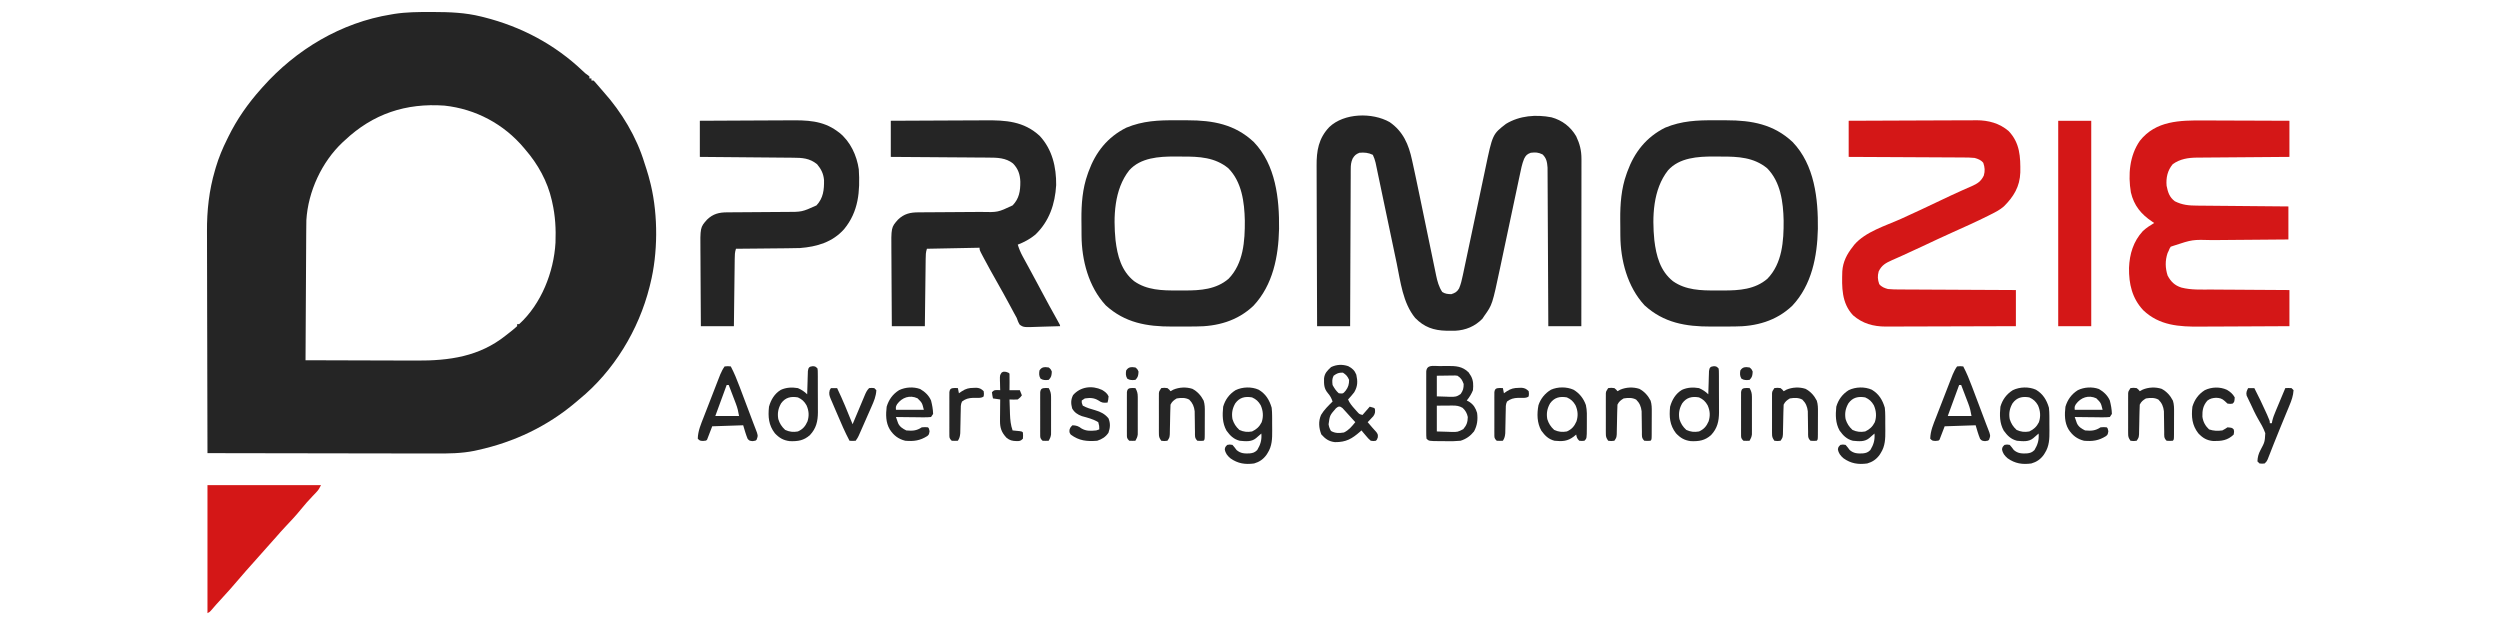 <?xml version="1.0" encoding="UTF-8"?>
<svg version="1.1" xmlns="http://www.w3.org/2000/svg" width="2422" height="606">
<path d="M0 0 C1.563 0.001 1.563 0.001 3.158 0.002 C18.809 0.039 33.862 0.587 49.125 4.375 C50.501 4.712 50.501 4.712 51.906 5.057 C88.122 14.197 120.569 31.334 147.707 57.133 C150.03 59.378 150.03 59.378 152.449 61.055 C153.002 61.49 153.555 61.926 154.125 62.375 C154.125 63.035 154.125 63.695 154.125 64.375 C154.785 64.375 155.445 64.375 156.125 64.375 C156.125 65.035 156.125 65.695 156.125 66.375 C156.785 66.375 157.445 66.375 158.125 66.375 C159.43 67.633 159.43 67.633 161 69.5 C163.247 72.161 165.5 74.804 167.832 77.391 C185.435 97.09 199.87 121.05 207.526 146.414 C208.131 148.394 208.784 150.352 209.445 152.312 C210.862 156.622 212.04 160.971 213.125 165.375 C213.324 166.171 213.523 166.966 213.728 167.786 C220.7 197.379 220.532 233.894 213.125 263.375 C212.884 264.362 212.642 265.349 212.394 266.365 C201.902 308.092 177.731 348.014 144.125 375.375 C142.999 376.335 141.874 377.296 140.75 378.258 C113.295 401.466 81.157 416.681 46.125 424.375 C44.989 424.63 43.854 424.886 42.683 425.149 C29.998 427.708 17.61 427.78 4.705 427.716 C2.289 427.715 -0.128 427.715 -2.544 427.717 C-8.38 427.718 -14.217 427.705 -20.053 427.686 C-26.854 427.664 -33.656 427.66 -40.457 427.656 C-52.582 427.65 -64.707 427.63 -76.833 427.601 C-88.6 427.574 -100.367 427.553 -112.134 427.54 C-112.861 427.539 -113.588 427.538 -114.338 427.537 C-117.987 427.533 -121.637 427.53 -125.286 427.526 C-155.482 427.495 -185.679 427.442 -215.875 427.375 C-215.967 397.736 -216.037 368.096 -216.079 338.457 C-216.084 334.944 -216.089 331.431 -216.095 327.918 C-216.096 327.219 -216.097 326.52 -216.098 325.799 C-216.115 314.532 -216.147 303.265 -216.184 291.998 C-216.221 280.405 -216.243 268.812 -216.251 257.219 C-216.257 250.721 -216.269 244.223 -216.298 237.724 C-216.325 231.587 -216.333 225.451 -216.327 219.313 C-216.329 217.081 -216.336 214.848 -216.352 212.616 C-216.484 192.576 -214.32 172.717 -208.625 153.438 C-208.179 151.894 -208.179 151.894 -207.724 150.32 C-204.911 140.922 -201.252 132.139 -196.875 123.375 C-196.313 122.22 -196.313 122.22 -195.739 121.042 C-187.314 103.816 -176.63 88.653 -163.875 74.375 C-163.396 73.834 -162.916 73.293 -162.422 72.735 C-130.014 36.299 -86.334 10.182 -37.875 2.375 C-36.855 2.2 -35.836 2.025 -34.785 1.844 C-23.205 0.053 -11.696 -0.023 0 0 Z M-82.875 124.375 C-83.539 124.974 -84.203 125.574 -84.887 126.191 C-105.164 145.235 -118.43 173.972 -120.071 201.683 C-120.158 205.289 -120.188 208.89 -120.194 212.497 C-120.203 213.868 -120.213 215.239 -120.224 216.611 C-120.251 220.294 -120.267 223.977 -120.28 227.66 C-120.295 231.524 -120.322 235.387 -120.348 239.251 C-120.394 246.55 -120.431 253.849 -120.464 261.147 C-120.503 269.464 -120.552 277.781 -120.602 286.098 C-120.705 303.19 -120.795 320.283 -120.875 337.375 C-103.697 337.445 -86.519 337.498 -69.342 337.53 C-61.364 337.546 -53.386 337.567 -45.408 337.601 C-38.447 337.631 -31.486 337.651 -24.525 337.657 C-20.846 337.661 -17.167 337.67 -13.489 337.692 C18.445 337.876 47.491 333.844 73.125 313.375 C74.154 312.572 75.182 311.769 76.242 310.941 C80.272 307.761 80.272 307.761 84.125 304.375 C84.125 303.715 84.125 303.055 84.125 302.375 C84.785 302.375 85.445 302.375 86.125 302.375 C107.55 282.824 119.672 251.94 121.289 223.489 C121.806 210.179 121.121 197.361 118.125 184.375 C117.975 183.69 117.824 183.004 117.669 182.298 C113.547 164.138 104.263 147.394 92.125 133.375 C91.686 132.85 91.248 132.326 90.796 131.785 C71.295 108.534 43.936 93.954 13.688 90.688 C-23.704 88.067 -55.485 98.572 -82.875 124.375 Z " fill="#252525" transform="translate(416.875,11.625)"/>
<path d="M0 0 C13.081 8.996 18.499 21.762 21.708 36.823 C21.958 37.951 22.208 39.078 22.465 40.239 C23.234 43.728 23.983 47.22 24.727 50.715 C24.953 51.772 25.18 52.83 25.413 53.919 C26.75 60.173 28.054 66.432 29.344 72.695 C30.043 76.09 30.747 79.484 31.452 82.877 C33.451 92.501 35.445 102.127 37.43 111.754 C38.657 117.699 39.89 123.642 41.128 129.584 C41.594 131.83 42.058 134.077 42.518 136.324 C43.159 139.449 43.81 142.572 44.462 145.694 C44.647 146.61 44.833 147.526 45.024 148.469 C46.239 154.229 47.669 159.629 50.977 164.59 C53.863 166.446 56.331 166.6 59.727 166.715 C63.495 165.483 65.207 164.576 67.265 161.163 C69.018 157.027 69.96 152.997 70.863 148.609 C71.158 147.229 71.158 147.229 71.459 145.821 C71.89 143.797 72.317 141.772 72.74 139.747 C73.427 136.466 74.124 133.186 74.823 129.908 C76.312 122.911 77.788 115.911 79.264 108.911 C81.688 97.41 84.119 85.911 86.56 74.413 C87.622 69.403 88.679 64.392 89.731 59.38 C90.399 56.204 91.071 53.029 91.745 49.855 C92.057 48.379 92.368 46.903 92.675 45.426 C99.698 11.768 99.698 11.768 112.727 1.715 C125.915 -6.283 141.756 -7.531 156.805 -4.633 C167.189 -1.766 175.261 4.417 180.727 13.715 C184.245 21.09 185.853 27.543 185.847 35.732 C185.848 36.774 185.848 36.774 185.849 37.836 C185.851 40.156 185.846 42.476 185.84 44.796 C185.84 46.462 185.84 48.128 185.841 49.793 C185.841 54.312 185.835 58.83 185.828 63.348 C185.822 68.071 185.821 72.794 185.82 77.518 C185.817 86.46 185.809 95.402 185.799 104.345 C185.787 114.526 185.782 124.707 185.777 134.888 C185.766 155.831 185.748 176.773 185.727 197.715 C175.167 197.715 164.607 197.715 153.727 197.715 C153.707 192.996 153.687 188.276 153.667 183.414 C153.6 167.831 153.522 152.249 153.439 136.667 C153.389 127.218 153.342 117.769 153.305 108.321 C153.272 100.084 153.232 91.848 153.184 83.612 C153.159 79.251 153.137 74.891 153.123 70.531 C153.11 66.424 153.088 62.318 153.059 58.212 C153.05 56.707 153.044 55.202 153.042 53.697 C153.039 51.637 153.023 49.577 153.005 47.517 C153 46.366 152.994 45.214 152.988 44.028 C152.578 38.831 151.99 34.888 148.102 31.277 C143.743 29.26 141.5 29.185 136.727 29.715 C133.087 31.09 132.022 32.134 130.255 35.609 C128.19 40.682 127.19 46.001 126.079 51.347 C125.71 53.078 125.71 53.078 125.333 54.844 C124.663 57.994 123.999 61.146 123.337 64.298 C122.638 67.619 121.93 70.937 121.222 74.256 C119.576 81.984 117.94 89.713 116.305 97.444 C114.233 107.246 112.159 117.048 110.07 126.847 C109.099 131.403 108.139 135.961 107.18 140.52 C99.469 176.928 99.469 176.928 91.727 187.715 C91.128 188.622 90.53 189.53 89.914 190.465 C82.671 197.915 73.695 201.638 63.359 202.148 C61.524 202.172 59.687 202.173 57.852 202.152 C56.887 202.143 55.922 202.134 54.929 202.125 C42.665 201.827 33.419 198.648 24.727 189.715 C12.768 175.14 10.544 154.58 6.833 136.714 C6.103 133.208 5.362 129.706 4.622 126.203 C3.226 119.588 1.838 112.971 0.454 106.354 C-2.029 94.481 -4.522 82.611 -7.025 70.742 C-7.901 66.584 -8.772 62.425 -9.64 58.265 C-10.306 55.077 -10.977 51.89 -11.647 48.703 C-11.885 47.557 -12.122 46.411 -12.367 45.23 C-12.589 44.176 -12.812 43.122 -13.042 42.037 C-13.232 41.124 -13.423 40.212 -13.62 39.272 C-14.302 36.603 -15.07 34.196 -16.273 31.715 C-20.58 29.612 -24.531 29.284 -29.273 29.715 C-32.705 31.119 -33.978 32.223 -35.889 35.41 C-37.41 39.04 -37.657 41.552 -37.672 45.473 C-37.679 46.127 -37.685 46.781 -37.692 47.456 C-37.711 49.635 -37.708 51.813 -37.706 53.992 C-37.715 55.559 -37.725 57.126 -37.737 58.694 C-37.764 62.939 -37.774 67.184 -37.78 71.43 C-37.789 75.87 -37.815 80.31 -37.84 84.751 C-37.883 93.155 -37.912 101.559 -37.935 109.963 C-37.962 119.532 -38.006 129.102 -38.051 138.671 C-38.144 158.352 -38.213 178.034 -38.273 197.715 C-48.833 197.715 -59.393 197.715 -70.273 197.715 C-70.364 175.774 -70.438 153.834 -70.481 131.893 C-70.501 121.704 -70.529 111.516 -70.575 101.327 C-70.615 92.443 -70.641 83.558 -70.65 74.674 C-70.655 69.973 -70.667 65.273 -70.696 60.573 C-70.724 56.139 -70.732 51.707 -70.726 47.273 C-70.727 45.655 -70.735 44.037 -70.75 42.418 C-70.883 27.791 -68.827 15.674 -58.461 4.816 C-44.109 -8.899 -16.781 -9.486 0 0 Z " fill="#252525" transform="translate(1346.273,118.285)"/>
<path d="M0 0 C3.752 0.029 7.502 0.021 11.254 0.008 C35.591 0.029 56.866 3.802 75.248 21.064 C96.507 43.149 100.061 76.02 99.713 105.209 C99.114 131.889 93.811 159.559 74.936 179.654 C59.303 194.531 39.789 199.784 18.729 199.767 C16.937 199.774 16.937 199.774 15.11 199.78 C12.598 199.786 10.086 199.787 7.574 199.782 C3.769 199.779 -0.035 199.803 -3.84 199.828 C-28.336 199.892 -49.528 196.263 -68.189 179.279 C-84.827 161.32 -91.511 135.568 -91.642 111.603 C-91.648 110.772 -91.654 109.94 -91.66 109.084 C-91.669 107.328 -91.676 105.573 -91.679 103.817 C-91.689 101.199 -91.72 98.582 -91.752 95.965 C-91.845 81.184 -90.752 66.109 -85.689 52.092 C-85.432 51.357 -85.176 50.623 -84.911 49.867 C-78.034 30.89 -66.482 16.258 -48.252 7.154 C-32.232 0.513 -17.15 -0.145 0 0 Z M-45.439 48.467 C-60.086 66.956 -60.954 93.61 -58.712 116.195 C-56.897 131.302 -53.091 145.985 -40.67 155.888 C-28.392 164.576 -13.456 164.971 1.104 164.858 C3.559 164.842 6.012 164.858 8.467 164.877 C23.569 164.898 38.855 163.837 50.803 153.533 C65.26 138.666 66.681 116.871 66.545 97.206 C66.165 79.36 63.668 59.705 50.561 46.467 C37.608 35.825 22.347 35.109 6.265 35.151 C3.763 35.154 1.263 35.131 -1.238 35.105 C-16.524 35.044 -34.518 36.203 -45.439 48.467 Z " fill="#252525" transform="translate(1661.439,116.533)"/>
<path d="M0 0 C3.752 0.029 7.502 0.021 11.254 0.008 C35.591 0.029 56.866 3.802 75.248 21.064 C96.507 43.149 100.061 76.02 99.713 105.209 C99.114 131.889 93.811 159.559 74.936 179.654 C59.303 194.531 39.789 199.784 18.729 199.767 C16.937 199.774 16.937 199.774 15.11 199.78 C12.598 199.786 10.086 199.787 7.574 199.782 C3.769 199.779 -0.035 199.803 -3.84 199.828 C-28.336 199.892 -49.528 196.263 -68.189 179.279 C-84.827 161.32 -91.511 135.568 -91.642 111.603 C-91.648 110.772 -91.654 109.94 -91.66 109.084 C-91.669 107.328 -91.676 105.573 -91.679 103.817 C-91.689 101.199 -91.72 98.582 -91.752 95.965 C-91.845 81.184 -90.752 66.109 -85.689 52.092 C-85.432 51.357 -85.176 50.623 -84.911 49.867 C-78.034 30.89 -66.482 16.258 -48.252 7.154 C-32.232 0.513 -17.15 -0.145 0 0 Z M-45.439 48.467 C-60.086 66.956 -60.954 93.61 -58.712 116.195 C-56.897 131.302 -53.091 145.985 -40.67 155.888 C-28.392 164.576 -13.456 164.971 1.104 164.858 C3.559 164.842 6.012 164.858 8.467 164.877 C23.569 164.898 38.855 163.837 50.803 153.533 C65.26 138.666 66.681 116.871 66.545 97.206 C66.165 79.36 63.668 59.705 50.561 46.467 C37.608 35.825 22.347 35.109 6.265 35.151 C3.763 35.154 1.263 35.131 -1.238 35.105 C-16.524 35.044 -34.518 36.203 -45.439 48.467 Z " fill="#252525" transform="translate(1139.439,116.533)"/>
<path d="M0 0 C17.264 -0.09 34.528 -0.164 51.793 -0.207 C59.81 -0.228 67.827 -0.256 75.844 -0.302 C82.836 -0.342 89.828 -0.367 96.821 -0.376 C100.519 -0.382 104.217 -0.394 107.915 -0.423 C112.056 -0.455 116.196 -0.456 120.337 -0.454 C122.152 -0.476 122.152 -0.476 124.003 -0.498 C135.485 -0.442 146.155 2.386 155 10 C165.989 21.629 166.463 34.887 166.277 50.07 C165.85 63.692 159.807 73.654 150.276 83.024 C146.555 86.254 142.459 88.384 138.062 90.562 C137.08 91.062 136.098 91.562 135.086 92.077 C123.738 97.769 112.141 102.933 100.562 108.133 C90.851 112.495 81.217 117.016 71.591 121.563 C65.204 124.578 58.805 127.554 52.355 130.434 C51.155 130.973 49.955 131.513 48.719 132.07 C46.473 133.077 44.223 134.073 41.967 135.057 C35.991 137.748 31.986 139.837 29.066 145.957 C27.822 150.54 28.072 153.757 29.59 158.238 C31.824 161.029 34.647 162.057 38 163 C42.06 163.443 46.097 163.438 50.177 163.432 C51.388 163.443 52.598 163.453 53.846 163.463 C57.147 163.488 60.448 163.5 63.749 163.506 C67.206 163.516 70.662 163.542 74.119 163.566 C80.656 163.61 87.194 163.638 93.732 163.661 C101.178 163.689 108.624 163.732 116.07 163.778 C131.38 163.87 146.69 163.94 162 164 C162 175.55 162 187.1 162 199 C144.441 199.068 126.881 199.123 109.322 199.155 C101.168 199.171 93.014 199.192 84.86 199.226 C77.75 199.256 70.64 199.276 63.529 199.282 C59.767 199.286 56.006 199.295 52.244 199.317 C48.696 199.338 45.149 199.344 41.602 199.339 C39.693 199.341 37.784 199.357 35.875 199.373 C23.83 199.33 13.448 196.503 4.215 188.441 C-6.988 176.493 -6.66 161.123 -6.179 145.804 C-5.592 136.622 -1.649 129.092 4 122 C4.494 121.346 4.987 120.693 5.496 120.02 C16.361 107.448 35.707 101.765 50.537 95.1 C63.241 89.386 75.83 83.441 88.401 77.441 C95.437 74.086 102.476 70.758 109.598 67.59 C110.716 67.091 111.835 66.591 112.988 66.077 C115.003 65.184 117.023 64.303 119.049 63.435 C124.657 60.949 128.201 58.771 130.934 53.043 C132.178 48.46 131.928 45.243 130.41 40.762 C128.179 37.974 125.348 36.946 122 36 C118.001 35.559 114.026 35.562 110.006 35.568 C108.815 35.557 107.624 35.547 106.397 35.537 C103.15 35.512 99.902 35.5 96.655 35.494 C93.254 35.484 89.854 35.458 86.453 35.434 C80.022 35.39 73.591 35.362 67.159 35.339 C59.834 35.311 52.509 35.268 45.183 35.222 C30.122 35.13 15.061 35.06 0 35 C0 23.45 0 11.9 0 0 Z " fill="#D41717" transform="translate(1791,117)"/>
<path d="M0 0 C2.403 0.006 4.806 0.01 7.208 0.013 C13.493 0.024 19.778 0.054 26.063 0.087 C32.492 0.118 38.921 0.131 45.35 0.146 C57.935 0.179 70.52 0.231 83.105 0.293 C83.105 11.843 83.105 23.393 83.105 35.293 C78.769 35.323 78.769 35.323 74.344 35.353 C64.773 35.42 55.201 35.498 45.63 35.58 C39.829 35.63 34.028 35.677 28.227 35.715 C22.625 35.752 17.023 35.798 11.421 35.851 C9.288 35.87 7.154 35.885 5.021 35.896 C2.024 35.913 -0.972 35.942 -3.969 35.974 C-4.843 35.976 -5.718 35.978 -6.619 35.981 C-15.184 36.096 -22.801 37.286 -29.895 42.293 C-35.004 48.369 -36.569 55.47 -35.895 63.293 C-34.631 69.572 -33.2 74.314 -27.895 78.293 C-20.605 81.938 -14.312 82.447 -6.331 82.498 C-5.374 82.508 -4.418 82.518 -3.432 82.528 C-0.278 82.56 2.877 82.585 6.031 82.609 C8.221 82.63 10.411 82.651 12.601 82.672 C18.36 82.727 24.119 82.777 29.878 82.825 C35.757 82.875 41.635 82.931 47.514 82.986 C59.044 83.094 70.575 83.195 82.105 83.293 C82.105 93.853 82.105 104.413 82.105 115.293 C78.027 115.323 78.027 115.323 73.866 115.353 C64.842 115.42 55.817 115.498 46.793 115.58 C41.326 115.63 35.86 115.677 30.393 115.715 C25.108 115.752 19.824 115.798 14.54 115.851 C12.532 115.869 10.525 115.885 8.518 115.896 C-10.885 115.357 -10.885 115.357 -28.895 121.293 C-29.885 121.623 -30.875 121.953 -31.895 122.293 C-33.037 124.075 -33.037 124.075 -33.895 126.293 C-34.42 127.376 -34.42 127.376 -34.957 128.48 C-37.421 135.872 -37.245 142.875 -34.895 150.293 C-31.716 156.212 -28.026 159.807 -21.618 161.874 C-12.115 164.358 -2.133 163.776 7.617 163.805 C9.799 163.822 11.98 163.84 14.162 163.859 C19.871 163.906 25.58 163.936 31.29 163.963 C37.129 163.992 42.968 164.039 48.807 164.084 C60.24 164.17 71.672 164.236 83.105 164.293 C83.105 175.843 83.105 187.393 83.105 199.293 C69.3 199.384 55.495 199.457 41.69 199.5 C35.278 199.521 28.867 199.549 22.455 199.595 C16.256 199.638 10.058 199.662 3.859 199.672 C1.506 199.68 -0.848 199.694 -3.202 199.716 C-23.756 199.898 -42.936 198.737 -58.57 183.789 C-69.36 172.202 -72.519 158.243 -72.299 142.812 C-71.795 129.377 -68.095 117.135 -58.875 107.121 C-55.53 104.033 -51.791 101.626 -47.895 99.293 C-48.547 98.869 -49.199 98.445 -49.871 98.008 C-60.601 90.807 -67.478 82.503 -70.502 69.651 C-73.348 52.554 -71.828 34.122 -61.789 19.688 C-46.289 0.097 -22.783 -0.157 0 0 Z " fill="#D41717" transform="translate(2134.895,116.707)"/>
<path d="M0 0 C14.622 -0.091 29.244 -0.164 43.866 -0.207 C50.657 -0.228 57.447 -0.256 64.238 -0.302 C70.8 -0.346 77.361 -0.369 83.923 -0.38 C86.418 -0.387 88.913 -0.401 91.407 -0.423 C111.333 -0.589 128.846 0.408 144.312 14.688 C156.442 27.826 160.397 44.865 160.215 62.305 C159.148 80.658 153.54 97.432 139.957 110.402 C134.849 114.572 129.149 117.669 123 120 C124.247 124.012 125.717 127.604 127.73 131.289 C128.279 132.299 128.827 133.309 129.392 134.35 C130.281 135.971 130.281 135.971 131.188 137.625 C132.132 139.361 133.076 141.098 134.019 142.835 C134.675 144.042 135.332 145.25 135.99 146.457 C138.315 150.729 140.62 155.013 142.91 159.305 C143.229 159.903 143.549 160.501 143.878 161.117 C144.518 162.317 145.158 163.516 145.798 164.716 C150.845 174.174 155.937 183.602 161.208 192.938 C164 197.9 164 197.9 164 199 C158.822 199.198 153.647 199.343 148.467 199.439 C146.706 199.48 144.945 199.534 143.185 199.604 C128.691 200.16 128.691 200.16 124.919 197.573 C123.555 195.434 122.808 193.402 122 191 C121.068 189.245 120.107 187.505 119.125 185.777 C118.081 183.832 117.04 181.885 116 179.938 C111.536 171.629 106.983 163.381 102.312 155.188 C98.171 147.906 94.108 140.591 90.188 133.188 C89.761 132.387 89.334 131.586 88.894 130.76 C86 125.244 86 125.244 86 123 C60.755 123.495 60.755 123.495 35 124 C33.838 127.486 33.84 130.271 33.795 133.95 C33.785 134.653 33.775 135.355 33.765 136.079 C33.733 138.401 33.708 140.722 33.684 143.043 C33.663 144.653 33.642 146.263 33.621 147.873 C33.565 152.109 33.516 156.346 33.468 160.582 C33.409 165.666 33.342 170.75 33.277 175.833 C33.18 183.556 33.091 191.278 33 199 C22.44 199 11.88 199 1 199 C0.909 187.455 0.836 175.911 0.793 164.366 C0.772 159.005 0.744 153.643 0.698 148.282 C0.655 143.101 0.631 137.921 0.62 132.74 C0.613 130.77 0.599 128.8 0.577 126.831 C0.328 103.28 0.328 103.28 6.956 95.79 C12.918 90.036 18.871 88.702 27.034 88.713 C27.817 88.706 28.6 88.699 29.407 88.692 C31.099 88.679 32.792 88.67 34.484 88.664 C37.172 88.656 39.86 88.636 42.547 88.612 C48.261 88.564 53.974 88.531 59.688 88.5 C66.295 88.464 72.903 88.422 79.511 88.364 C82.143 88.344 84.774 88.336 87.405 88.328 C103.729 88.711 103.729 88.711 118 82 C124.489 75.326 125.534 67.951 125.49 59.011 C125.22 51.929 123.374 46.448 118.391 41.355 C111.441 35.825 102.962 35.7 94.453 35.681 C93.428 35.671 92.403 35.661 91.346 35.651 C87.981 35.62 84.615 35.603 81.25 35.586 C78.907 35.567 76.565 35.548 74.222 35.527 C68.074 35.476 61.925 35.436 55.777 35.399 C49.496 35.359 43.215 35.308 36.934 35.258 C24.622 35.161 12.311 35.078 0 35 C0 23.45 0 11.9 0 0 Z " fill="#252525" transform="translate(863,117)"/>
<path d="M0 0 C13.822 -0.091 27.645 -0.164 41.467 -0.207 C47.887 -0.228 54.306 -0.256 60.726 -0.302 C66.931 -0.345 73.136 -0.369 79.341 -0.38 C81.698 -0.387 84.056 -0.401 86.413 -0.423 C103.329 -0.573 118.804 -0.42 133 10 C133.706 10.513 134.413 11.026 135.141 11.555 C145.808 20.064 152.083 33.675 154 47 C155.333 68.317 153.837 87.908 139.793 104.977 C128.618 117.588 113.381 122.064 97.025 123.301 C93.014 123.436 89.012 123.494 85 123.512 C83.543 123.529 82.086 123.547 80.629 123.566 C76.855 123.613 73.081 123.643 69.306 123.67 C65.431 123.7 61.555 123.746 57.68 123.791 C50.12 123.876 42.56 123.944 35 124 C33.838 127.486 33.84 130.271 33.795 133.95 C33.785 134.653 33.775 135.355 33.765 136.079 C33.733 138.401 33.708 140.722 33.684 143.043 C33.663 144.653 33.642 146.263 33.621 147.873 C33.565 152.109 33.516 156.346 33.468 160.582 C33.409 165.666 33.342 170.75 33.277 175.833 C33.18 183.556 33.091 191.278 33 199 C22.44 199 11.88 199 1 199 C0.909 187.455 0.836 175.911 0.793 164.366 C0.772 159.005 0.744 153.643 0.698 148.282 C0.655 143.101 0.631 137.921 0.62 132.74 C0.613 130.77 0.599 128.8 0.577 126.831 C0.328 103.28 0.328 103.28 6.956 95.79 C12.773 90.176 18.607 88.701 26.591 88.713 C27.327 88.706 28.062 88.699 28.821 88.692 C30.41 88.679 31.999 88.67 33.589 88.664 C36.113 88.656 38.636 88.636 41.16 88.612 C46.523 88.564 51.886 88.531 57.25 88.5 C63.456 88.464 69.661 88.422 75.867 88.364 C78.338 88.344 80.81 88.336 83.281 88.328 C98.994 88.331 98.994 88.331 113 82 C119.656 74.884 120.467 66.908 120.316 57.449 C119.741 51.178 117.592 46.927 113.625 42.125 C106.282 36.181 99.286 35.851 90.253 35.795 C88.789 35.78 88.789 35.78 87.295 35.765 C84.075 35.733 80.856 35.708 77.637 35.684 C75.402 35.663 73.167 35.642 70.932 35.621 C65.055 35.565 59.178 35.516 53.3 35.468 C47.301 35.418 41.302 35.362 35.303 35.307 C23.535 35.199 11.768 35.098 0 35 C0 23.45 0 11.9 0 0 Z " fill="#252525" transform="translate(678,117)"/>
<path d="M0 0 C36.3 0 72.6 0 110 0 C108.436 3.128 107.562 4.692 105.277 7.066 C104.744 7.628 104.21 8.19 103.66 8.769 C103.092 9.361 102.523 9.953 101.938 10.562 C97.984 14.741 94.148 18.932 90.562 23.438 C85.761 29.438 80.497 34.967 75.23 40.555 C72.29 43.678 69.436 46.863 66.637 50.113 C64.621 52.437 62.562 54.717 60.5 57 C57.81 59.981 55.137 62.972 52.5 66 C49.863 69.028 47.19 72.019 44.5 75 C39.701 80.323 34.959 85.689 30.32 91.152 C24.731 97.727 19.059 104.19 13.172 110.5 C9.789 114.127 6.505 117.82 3.305 121.609 C2 123 2 123 0 124 C0 83.08 0 42.16 0 0 Z " fill="#D41717" transform="translate(201,470)"/>
<path d="M0 0 C10.56 0 21.12 0 32 0 C32 65.67 32 131.34 32 199 C21.44 199 10.88 199 0 199 C0 133.33 0 67.66 0 0 Z " fill="#D41717" transform="translate(1994,117)"/>
<path d="M0 0 C0.663 0 1.325 0 2.008 0 C4.003 -0.004 5.998 -0.041 7.992 -0.078 C16.244 -0.103 22.602 0.122 28.746 6.188 C29.289 7.052 29.289 7.052 29.844 7.934 C30.224 8.512 30.604 9.091 30.996 9.688 C33.383 14.103 33.383 18.485 32.906 23.371 C31.407 27.156 29.458 30.212 26.906 33.371 C27.814 33.866 28.721 34.361 29.656 34.871 C33.628 37.563 35.521 40.817 36.906 45.371 C37.809 51.762 37.054 57.698 33.906 63.371 C30.414 67.761 26.256 70.697 20.906 72.371 C16.317 72.832 11.772 72.865 7.168 72.783 C5.015 72.746 2.864 72.742 0.711 72.742 C-9.798 72.667 -9.798 72.667 -12.094 70.371 C-12.348 67.562 -12.348 67.562 -12.353 63.934 C-12.356 63.273 -12.36 62.613 -12.363 61.933 C-12.372 59.745 -12.366 57.558 -12.359 55.371 C-12.361 53.854 -12.363 52.337 -12.365 50.82 C-12.368 47.639 -12.364 44.458 -12.354 41.277 C-12.343 37.195 -12.35 33.113 -12.362 29.03 C-12.369 25.897 -12.367 22.764 -12.361 19.631 C-12.36 18.126 -12.362 16.62 -12.366 15.115 C-12.371 13.013 -12.364 10.911 -12.353 8.809 C-12.351 7.611 -12.349 6.414 -12.348 5.18 C-11.73 -1.654 -5.381 0.049 0 0 Z M-2.094 9.371 C-2.094 15.971 -2.094 22.571 -2.094 29.371 C1.103 29.474 4.3 29.577 7.594 29.684 C8.592 29.729 9.591 29.775 10.62 29.822 C15.155 29.892 17.254 29.859 20.988 27.066 C23.405 23.67 23.906 21.534 23.906 17.371 C22.391 13.356 21.501 11.767 17.906 9.371 C15.681 9.096 15.681 9.096 13.238 9.176 C12.031 9.183 12.031 9.183 10.8 9.191 C9.783 9.209 8.766 9.227 7.719 9.246 C2.862 9.308 2.862 9.308 -2.094 9.371 Z M-2.094 38.371 C-2.094 46.621 -2.094 54.871 -2.094 63.371 C3.166 63.526 3.166 63.526 8.531 63.684 C9.625 63.729 10.719 63.775 11.846 63.822 C18.107 63.932 18.107 63.932 23.52 61.125 C26.808 57.331 27.795 54.355 27.906 49.371 C27.152 45.705 25.665 43.082 22.906 40.496 C19.594 38.633 16.964 38.25 13.238 38.273 C12.031 38.277 12.031 38.277 10.8 38.281 C9.783 38.29 8.766 38.299 7.719 38.309 C4.481 38.329 1.242 38.35 -2.094 38.371 Z " fill="#252525" transform="translate(1394.094,354.629)"/>
<path d="M0 0 C3.896 2.027 6.251 4.209 7.84 8.27 C9.244 14.718 9.26 19.421 5.84 25.27 C3.947 27.71 1.954 30.019 -0.16 32.27 C1.408 35.905 3.64 38.525 6.277 41.457 C7.06 42.337 7.842 43.218 8.648 44.125 C10.732 46.477 10.732 46.477 13.84 47.27 C16.15 44.63 18.46 41.99 20.84 39.27 C24.84 40.27 24.84 40.27 25.84 41.27 C26.227 44.428 26.128 45.849 24.309 48.508 C23.334 49.535 23.334 49.535 22.34 50.582 C21.69 51.279 21.04 51.977 20.371 52.695 C19.866 53.215 19.36 53.734 18.84 54.27 C19.42 54.94 19.42 54.94 20.012 55.625 C21.091 56.878 22.165 58.136 23.234 59.398 C24.547 60.928 25.906 62.418 27.277 63.895 C28.84 66.27 28.84 66.27 28.652 69.02 C27.84 71.27 27.84 71.27 26.84 72.27 C24.578 72.645 24.578 72.645 21.84 72.27 C19.383 70.082 19.383 70.082 17.027 67.27 C16.237 66.341 15.447 65.413 14.633 64.457 C13.745 63.374 13.745 63.374 12.84 62.27 C12.404 62.656 11.968 63.043 11.52 63.441 C3.537 70.422 -2.093 73.701 -12.852 73.617 C-18.729 73 -22.262 70.413 -26.098 66.082 C-28.476 59.787 -29.054 53.467 -26.316 47.219 C-23.385 42.277 -19.216 38.288 -15.16 34.27 C-16.208 31.031 -17.518 28.693 -19.723 26.145 C-23.569 21.608 -23.506 17.726 -23.438 11.996 C-22.911 6.819 -20.269 4.297 -16.598 0.895 C-11.246 -1.636 -5.657 -1.913 0 0 Z M-14.16 9.27 C-15.768 12.484 -15.563 14.7 -15.16 18.27 C-13.541 21.292 -11.738 23.993 -9.16 26.27 C-5.024 26.73 -5.024 26.73 -2.473 23.707 C0.084 20.351 0.84 17.537 0.84 13.27 C-0.749 9.696 -1.876 8.459 -5.16 6.27 C-9.454 6.27 -10.749 6.872 -14.16 9.27 Z M-11.914 40.844 C-17.866 47.663 -17.866 47.663 -19.035 56.332 C-18.585 58.95 -18.071 60.424 -16.723 62.77 C-12.651 65.153 -8.753 64.983 -4.16 64.27 C0.774 61.849 3.439 58.427 6.84 54.27 C4.582 51.757 2.307 49.262 0.027 46.77 C-0.615 46.054 -1.258 45.339 -1.92 44.602 C-2.542 43.925 -3.164 43.248 -3.805 42.551 C-4.376 41.922 -4.946 41.294 -5.534 40.646 C-8.021 38.541 -9.528 38.702 -11.914 40.844 Z " fill="#252525" transform="translate(1306.16,354.73)"/>
<path d="M0 0 C6.839 4.112 10.335 9.872 12.562 17.438 C12.846 20.225 13.008 22.78 12.996 25.559 C13.001 26.303 13.007 27.047 13.012 27.814 C13.018 29.376 13.017 30.938 13.009 32.5 C13 34.866 13.029 37.23 13.061 39.596 C13.097 47.509 12.987 54.573 8.562 61.438 C8.025 62.286 8.025 62.286 7.477 63.151 C4.355 67.436 0.592 69.99 -4.438 71.438 C-13.133 72.627 -20.225 71.559 -27.438 66.438 C-30.389 63.887 -32.244 61.654 -32.875 57.688 C-32.438 55.438 -32.438 55.438 -30.438 53.438 C-28.062 53 -28.062 53 -25.438 53.438 C-23.438 55.75 -23.438 55.75 -21.438 58.438 C-17.494 61.801 -13.798 61.907 -8.805 61.707 C-5.468 61.327 -3.873 60.801 -1.438 58.438 C1.762 53.147 3.085 48.58 2.562 42.438 C1.839 43.07 1.839 43.07 1.102 43.715 C0.47 44.263 -0.162 44.811 -0.812 45.375 C-1.439 45.92 -2.065 46.466 -2.711 47.027 C-7.242 50.728 -12.868 49.92 -18.438 49.438 C-24.355 47.899 -27.695 44.485 -31.211 39.633 C-35.301 32.313 -35.25 24.608 -34.438 16.438 C-32.426 9.568 -28.517 4.25 -22.438 0.438 C-15.725 -2.834 -6.856 -3.084 0 0 Z M-22.691 13.168 C-25.537 18.135 -26.404 22.788 -25.438 28.438 C-24.04 32.872 -22.156 35.769 -18.75 38.938 C-14.459 40.88 -11.07 41.244 -6.438 40.438 C-2.081 38.383 0.656 35.827 2.867 31.488 C4.748 25.942 4.293 20.378 1.938 15.062 C-0.235 11.323 -2.433 9.251 -6.438 7.438 C-13.128 6.284 -18.503 7.387 -22.691 13.168 Z " fill="#252525" transform="translate(1972.438,377.562)"/>
<path d="M0 0 C6.839 4.112 10.335 9.872 12.562 17.438 C12.846 20.225 13.008 22.78 12.996 25.559 C13.001 26.303 13.007 27.047 13.012 27.814 C13.018 29.376 13.017 30.938 13.009 32.5 C13 34.866 13.029 37.23 13.061 39.596 C13.097 47.509 12.987 54.573 8.562 61.438 C8.025 62.286 8.025 62.286 7.477 63.151 C4.355 67.436 0.592 69.99 -4.438 71.438 C-13.133 72.627 -20.225 71.559 -27.438 66.438 C-30.389 63.887 -32.244 61.654 -32.875 57.688 C-32.438 55.438 -32.438 55.438 -30.438 53.438 C-28.062 53 -28.062 53 -25.438 53.438 C-23.438 55.75 -23.438 55.75 -21.438 58.438 C-17.494 61.801 -13.798 61.907 -8.805 61.707 C-5.468 61.327 -3.873 60.801 -1.438 58.438 C1.762 53.147 3.085 48.58 2.562 42.438 C1.839 43.07 1.839 43.07 1.102 43.715 C0.47 44.263 -0.162 44.811 -0.812 45.375 C-1.439 45.92 -2.065 46.466 -2.711 47.027 C-7.242 50.728 -12.868 49.92 -18.438 49.438 C-24.355 47.899 -27.695 44.485 -31.211 39.633 C-35.301 32.313 -35.25 24.608 -34.438 16.438 C-32.426 9.568 -28.517 4.25 -22.438 0.438 C-15.725 -2.834 -6.856 -3.084 0 0 Z M-22.691 13.168 C-25.537 18.135 -26.404 22.788 -25.438 28.438 C-24.04 32.872 -22.156 35.769 -18.75 38.938 C-14.459 40.88 -11.07 41.244 -6.438 40.438 C-2.081 38.383 0.656 35.827 2.867 31.488 C4.748 25.942 4.293 20.378 1.938 15.062 C-0.235 11.323 -2.433 9.251 -6.438 7.438 C-13.128 6.284 -18.503 7.387 -22.691 13.168 Z " fill="#252525" transform="translate(1813.438,377.562)"/>
<path d="M0 0 C6.839 4.112 10.335 9.872 12.562 17.438 C12.846 20.225 13.008 22.78 12.996 25.559 C13.001 26.303 13.007 27.047 13.012 27.814 C13.018 29.376 13.017 30.938 13.009 32.5 C13 34.866 13.029 37.23 13.061 39.596 C13.097 47.509 12.987 54.573 8.562 61.438 C8.025 62.286 8.025 62.286 7.477 63.151 C4.355 67.436 0.592 69.99 -4.438 71.438 C-13.133 72.627 -20.225 71.559 -27.438 66.438 C-30.389 63.887 -32.244 61.654 -32.875 57.688 C-32.438 55.438 -32.438 55.438 -30.438 53.438 C-28.062 53 -28.062 53 -25.438 53.438 C-23.438 55.75 -23.438 55.75 -21.438 58.438 C-17.494 61.801 -13.798 61.907 -8.805 61.707 C-5.468 61.327 -3.873 60.801 -1.438 58.438 C1.762 53.147 3.085 48.58 2.562 42.438 C1.839 43.07 1.839 43.07 1.102 43.715 C0.47 44.263 -0.162 44.811 -0.812 45.375 C-1.439 45.92 -2.065 46.466 -2.711 47.027 C-7.242 50.728 -12.868 49.92 -18.438 49.438 C-24.355 47.899 -27.695 44.485 -31.211 39.633 C-35.301 32.313 -35.25 24.608 -34.438 16.438 C-32.426 9.568 -28.517 4.25 -22.438 0.438 C-15.725 -2.834 -6.856 -3.084 0 0 Z M-22.691 13.168 C-25.537 18.135 -26.404 22.788 -25.438 28.438 C-24.04 32.872 -22.156 35.769 -18.75 38.938 C-14.459 40.88 -11.07 41.244 -6.438 40.438 C-2.081 38.383 0.656 35.827 2.867 31.488 C4.748 25.942 4.293 20.378 1.938 15.062 C-0.235 11.323 -2.433 9.251 -6.438 7.438 C-13.128 6.284 -18.503 7.387 -22.691 13.168 Z " fill="#252525" transform="translate(1219.438,377.562)"/>
<path d="M0 0 C3.188 -0.312 3.188 -0.312 6 0 C9.314 6.321 11.935 12.76 14.441 19.438 C14.85 20.517 15.259 21.597 15.681 22.709 C16.979 26.138 18.271 29.569 19.562 33 C20.434 35.305 21.306 37.61 22.178 39.914 C26.145 50.403 26.145 50.403 28.021 55.41 C28.649 57.073 29.289 58.732 29.943 60.385 C32.495 66.89 32.495 66.89 31 71 C30 72 30 72 27.125 72.375 C24 72 24 72 22.312 70.125 C20.529 65.879 19.323 61.411 18 57 C8.1 57.33 -1.8 57.66 -12 58 C-13.65 62.29 -15.3 66.58 -17 71 C-18 72 -18 72 -20.938 72.188 C-24 72 -24 72 -26 70 C-25.83 62.465 -22.918 55.867 -20.195 48.926 C-19.71 47.671 -19.225 46.417 -18.741 45.162 C-17.73 42.545 -16.712 39.931 -15.69 37.318 C-14.384 33.98 -13.09 30.637 -11.8 27.292 C-10.802 24.705 -9.798 22.121 -8.794 19.537 C-8.083 17.71 -7.376 15.881 -6.668 14.052 C-6.231 12.937 -5.794 11.822 -5.344 10.673 C-4.963 9.696 -4.582 8.718 -4.189 7.711 C-2.975 4.943 -1.764 2.459 0 0 Z M2 18 C-1.63 27.9 -5.26 37.8 -9 48 C-1.41 48 6.18 48 14 48 C13.257 43.541 12.504 40.278 10.934 36.164 C10.531 35.101 10.128 34.037 9.713 32.941 C9.292 31.847 8.871 30.753 8.438 29.625 C8.013 28.507 7.588 27.39 7.15 26.238 C6.105 23.49 5.055 20.744 4 18 C3.34 18 2.68 18 2 18 Z " fill="#252525" transform="translate(1896,355)"/>
<path d="M0 0 C3.188 -0.312 3.188 -0.312 6 0 C9.314 6.321 11.935 12.76 14.441 19.438 C14.85 20.517 15.259 21.597 15.681 22.709 C16.979 26.138 18.271 29.569 19.562 33 C20.434 35.305 21.306 37.61 22.178 39.914 C26.145 50.403 26.145 50.403 28.021 55.41 C28.649 57.073 29.289 58.732 29.943 60.385 C32.495 66.89 32.495 66.89 31 71 C30 72 30 72 27.125 72.375 C24 72 24 72 22.312 70.125 C20.529 65.879 19.323 61.411 18 57 C8.1 57.33 -1.8 57.66 -12 58 C-13.65 62.29 -15.3 66.58 -17 71 C-18 72 -18 72 -20.938 72.188 C-24 72 -24 72 -26 70 C-25.83 62.465 -22.918 55.867 -20.195 48.926 C-19.71 47.671 -19.225 46.417 -18.741 45.162 C-17.73 42.545 -16.712 39.931 -15.69 37.318 C-14.384 33.98 -13.09 30.637 -11.8 27.292 C-10.802 24.705 -9.798 22.121 -8.794 19.537 C-8.083 17.71 -7.376 15.881 -6.668 14.052 C-6.231 12.937 -5.794 11.822 -5.344 10.673 C-4.963 9.696 -4.582 8.718 -4.189 7.711 C-2.975 4.943 -1.764 2.459 0 0 Z M2 18 C-1.63 27.9 -5.26 37.8 -9 48 C-1.41 48 6.18 48 14 48 C13.257 43.541 12.504 40.278 10.934 36.164 C10.531 35.101 10.128 34.037 9.713 32.941 C9.292 31.847 8.871 30.753 8.438 29.625 C8.013 28.507 7.588 27.39 7.15 26.238 C6.105 23.49 5.055 20.744 4 18 C3.34 18 2.68 18 2 18 Z " fill="#252525" transform="translate(702,355)"/>
<path d="M0 0 C2.5 0.25 2.5 0.25 4.5 2.25 C4.761 4.373 4.761 4.373 4.775 7.032 C4.789 8.524 4.789 8.524 4.804 10.047 C4.803 11.127 4.802 12.207 4.801 13.32 C4.805 14.431 4.809 15.541 4.814 16.685 C4.82 19.04 4.82 21.396 4.816 23.751 C4.813 27.34 4.836 30.927 4.861 34.516 C4.864 36.805 4.864 39.094 4.863 41.383 C4.872 42.451 4.882 43.519 4.891 44.619 C4.838 53.307 3.309 60.208 -2.789 66.707 C-8.719 72.055 -14.492 72.912 -22.379 72.629 C-28.572 71.877 -32.578 69.513 -36.812 65 C-42.886 57.139 -43.518 49.032 -42.5 39.25 C-40.612 32.491 -37.121 26.58 -31 22.938 C-25.664 20.508 -20.24 20.328 -14.5 21.25 C-11.09 22.735 -8.136 24.614 -5.5 27.25 C-5.48 26.503 -5.46 25.756 -5.44 24.987 C-5.345 21.616 -5.235 18.246 -5.125 14.875 C-5.094 13.699 -5.063 12.524 -5.031 11.312 C-4.993 10.191 -4.954 9.07 -4.914 7.914 C-4.883 6.877 -4.851 5.84 -4.819 4.772 C-4.378 1.286 -3.511 0.351 0 0 Z M-30.754 35.98 C-33.6 40.948 -34.466 45.6 -33.5 51.25 C-32.103 55.685 -30.219 58.581 -26.812 61.75 C-22.517 63.695 -19.137 64.049 -14.5 63.25 C-9.656 61.056 -7.294 58.209 -5.195 53.457 C-3.477 48.004 -3.822 43.153 -6.125 37.938 C-8.291 34.156 -10.461 32.079 -14.5 30.25 C-21.19 29.097 -26.565 30.2 -30.754 35.98 Z " fill="#252525" transform="translate(1660.5,354.75)"/>
<path d="M0 0 C2.5 0.25 2.5 0.25 4.5 2.25 C4.761 4.373 4.761 4.373 4.775 7.032 C4.789 8.524 4.789 8.524 4.804 10.047 C4.803 11.127 4.802 12.207 4.801 13.32 C4.805 14.431 4.809 15.541 4.814 16.685 C4.82 19.04 4.82 21.396 4.816 23.751 C4.813 27.34 4.836 30.927 4.861 34.516 C4.864 36.805 4.864 39.094 4.863 41.383 C4.872 42.451 4.882 43.519 4.891 44.619 C4.838 53.307 3.309 60.208 -2.789 66.707 C-8.719 72.055 -14.492 72.912 -22.379 72.629 C-28.572 71.877 -32.578 69.513 -36.812 65 C-42.886 57.139 -43.518 49.032 -42.5 39.25 C-40.612 32.491 -37.121 26.58 -31 22.938 C-25.664 20.508 -20.24 20.328 -14.5 21.25 C-11.09 22.735 -8.136 24.614 -5.5 27.25 C-5.48 26.503 -5.46 25.756 -5.44 24.987 C-5.345 21.616 -5.235 18.246 -5.125 14.875 C-5.094 13.699 -5.063 12.524 -5.031 11.312 C-4.993 10.191 -4.954 9.07 -4.914 7.914 C-4.883 6.877 -4.851 5.84 -4.819 4.772 C-4.378 1.286 -3.511 0.351 0 0 Z M-30.754 35.98 C-33.6 40.948 -34.466 45.6 -33.5 51.25 C-32.103 55.685 -30.219 58.581 -26.812 61.75 C-22.517 63.695 -19.137 64.049 -14.5 63.25 C-9.656 61.056 -7.294 58.209 -5.195 53.457 C-3.477 48.004 -3.822 43.153 -6.125 37.938 C-8.291 34.156 -10.461 32.079 -14.5 30.25 C-21.19 29.097 -26.565 30.2 -30.754 35.98 Z " fill="#252525" transform="translate(787.5,354.75)"/>
<path d="M0 0 C5.83 3.505 9.676 8.421 11.967 14.824 C13.159 20.055 12.964 25.408 12.899 30.749 C12.875 32.829 12.878 34.908 12.885 36.988 C12.83 47.17 12.83 47.17 10.562 49.438 C8.062 49.688 8.062 49.688 5.562 49.438 C3.424 47.299 3.136 46.305 2.562 43.438 C1.449 44.366 1.449 44.366 0.312 45.312 C-5.753 49.999 -10.891 50.194 -18.438 49.438 C-24.357 47.884 -27.69 44.492 -31.211 39.633 C-35.414 32.11 -35.562 23.344 -33.973 14.996 C-31.869 8.635 -27.608 3.447 -21.875 0 C-15.203 -2.958 -6.672 -2.958 0 0 Z M-22.691 13.168 C-25.537 18.135 -26.404 22.788 -25.438 28.438 C-24.04 32.872 -22.156 35.769 -18.75 38.938 C-14.455 40.882 -11.075 41.237 -6.438 40.438 C-1.593 38.244 0.769 35.397 2.867 30.645 C4.585 25.192 4.24 20.34 1.938 15.125 C-0.229 11.343 -2.398 9.267 -6.438 7.438 C-13.128 6.284 -18.503 7.387 -22.691 13.168 Z " fill="#252525" transform="translate(1524.438,377.562)"/>
<path d="M0 0 C4.621 2.676 8.404 6.194 10.551 11.125 C11.638 15.431 12.449 19.679 12.551 24.125 C11.891 25.115 11.231 26.105 10.551 27.125 C7.926 27.392 5.54 27.473 2.918 27.418 C1.79 27.412 1.79 27.412 0.64 27.405 C-1.765 27.388 -4.169 27.351 -6.574 27.312 C-8.203 27.297 -9.832 27.284 -11.461 27.271 C-15.457 27.238 -19.453 27.187 -23.449 27.125 C-23.012 28.411 -22.563 29.693 -22.109 30.973 C-21.861 31.687 -21.612 32.401 -21.356 33.137 C-19.731 36.7 -16.847 38.426 -13.449 40.125 C-7.482 40.674 -3.508 40.498 1.551 37.125 C4.801 36.875 4.801 36.875 7.551 37.125 C8.551 38.125 8.551 38.125 9.113 40.875 C8.551 44.125 8.551 44.125 6.871 45.598 C-0.191 50.034 -6.16 50.847 -14.449 50.125 C-21.179 48.432 -25.718 44.925 -29.449 39.125 C-33.415 32.441 -33.338 24.662 -32.449 17.125 C-30.381 10.267 -26.54 4.944 -20.449 1.125 C-14.235 -1.893 -6.535 -2.335 0 0 Z M-22.324 14.688 C-23.659 17.132 -23.659 17.132 -23.449 20.125 C-14.539 20.125 -5.629 20.125 3.551 20.125 C1.906 13.4 1.906 13.4 -2.543 9.008 C-10.102 5.507 -17.576 8.198 -22.324 14.688 Z " fill="#252525" transform="translate(2033.449,376.875)"/>
<path d="M0 0 C4.621 2.676 8.404 6.194 10.551 11.125 C11.638 15.431 12.449 19.679 12.551 24.125 C11.891 25.115 11.231 26.105 10.551 27.125 C7.926 27.392 5.54 27.473 2.918 27.418 C1.79 27.412 1.79 27.412 0.64 27.405 C-1.765 27.388 -4.169 27.351 -6.574 27.312 C-8.203 27.297 -9.832 27.284 -11.461 27.271 C-15.457 27.238 -19.453 27.187 -23.449 27.125 C-23.012 28.411 -22.563 29.693 -22.109 30.973 C-21.861 31.687 -21.612 32.401 -21.356 33.137 C-19.731 36.7 -16.847 38.426 -13.449 40.125 C-7.482 40.674 -3.508 40.498 1.551 37.125 C4.801 36.875 4.801 36.875 7.551 37.125 C8.551 38.125 8.551 38.125 9.113 40.875 C8.551 44.125 8.551 44.125 6.871 45.598 C-0.191 50.034 -6.16 50.847 -14.449 50.125 C-21.179 48.432 -25.718 44.925 -29.449 39.125 C-33.415 32.441 -33.338 24.662 -32.449 17.125 C-30.381 10.267 -26.54 4.944 -20.449 1.125 C-14.235 -1.893 -6.535 -2.335 0 0 Z M-22.324 14.688 C-23.659 17.132 -23.659 17.132 -23.449 20.125 C-14.539 20.125 -5.629 20.125 3.551 20.125 C1.906 13.4 1.906 13.4 -2.543 9.008 C-10.102 5.507 -17.576 8.198 -22.324 14.688 Z " fill="#252525" transform="translate(891.449,376.875)"/>
<path d="M0 0 C2.938 -0.375 2.938 -0.375 6 0 C7.875 1.5 7.875 1.5 9 3 C10.361 2.257 10.361 2.257 11.75 1.5 C17.451 -0.922 24.245 -1.206 30.152 0.691 C35.096 3.277 38.596 7.266 41.122 12.185 C42.263 15.844 42.267 19.317 42.23 23.109 C42.23 23.877 42.23 24.644 42.229 25.435 C42.226 27.049 42.218 28.662 42.206 30.276 C42.187 32.756 42.185 35.235 42.186 37.715 C42.181 39.284 42.175 40.853 42.168 42.422 C42.167 43.167 42.166 43.911 42.165 44.679 C42.116 49.884 42.116 49.884 41 51 C38.062 51.188 38.062 51.188 35 51 C32.196 48.196 32.731 46.377 32.691 42.453 C32.666 41.12 32.641 39.786 32.615 38.453 C32.587 36.355 32.563 34.258 32.544 32.16 C32.522 30.132 32.482 28.106 32.441 26.078 C32.428 24.865 32.414 23.653 32.401 22.403 C31.861 17.819 30.428 14.404 27.121 11.152 C23.261 9.055 19.259 9.359 15 10 C12.066 11.796 10.528 12.944 9 16 C8.869 18.361 8.797 20.726 8.754 23.09 C8.721 24.528 8.688 25.966 8.654 27.404 C8.607 29.673 8.562 31.942 8.523 34.212 C8.483 36.4 8.432 38.589 8.379 40.777 C8.354 42.09 8.329 43.402 8.303 44.754 C8 48 8 48 6 51 C3 51.375 3 51.375 0 51 C-2.09 47.865 -2.252 47.145 -2.259 43.576 C-2.265 42.685 -2.271 41.794 -2.278 40.876 C-2.274 39.917 -2.27 38.957 -2.266 37.969 C-2.268 36.488 -2.268 36.488 -2.271 34.976 C-2.273 32.888 -2.269 30.8 -2.261 28.712 C-2.25 25.513 -2.261 22.313 -2.273 19.113 C-2.272 17.086 -2.27 15.059 -2.266 13.031 C-2.27 12.072 -2.274 11.112 -2.278 10.124 C-2.272 9.233 -2.265 8.342 -2.259 7.424 C-2.257 6.64 -2.256 5.856 -2.254 5.049 C-2 3 -2 3 0 0 Z " fill="#252525" transform="translate(2064,376)"/>
<path d="M0 0 C2.938 -0.375 2.938 -0.375 6 0 C7.875 1.5 7.875 1.5 9 3 C10.361 2.257 10.361 2.257 11.75 1.5 C17.451 -0.922 24.245 -1.206 30.152 0.691 C35.096 3.277 38.596 7.266 41.122 12.185 C42.263 15.844 42.267 19.317 42.23 23.109 C42.23 23.877 42.23 24.644 42.229 25.435 C42.226 27.049 42.218 28.662 42.206 30.276 C42.187 32.756 42.185 35.235 42.186 37.715 C42.181 39.284 42.175 40.853 42.168 42.422 C42.167 43.167 42.166 43.911 42.165 44.679 C42.116 49.884 42.116 49.884 41 51 C38.062 51.188 38.062 51.188 35 51 C32.196 48.196 32.731 46.377 32.691 42.453 C32.666 41.12 32.641 39.786 32.615 38.453 C32.587 36.355 32.563 34.258 32.544 32.16 C32.522 30.132 32.482 28.106 32.441 26.078 C32.428 24.865 32.414 23.653 32.401 22.403 C31.861 17.819 30.428 14.404 27.121 11.152 C23.261 9.055 19.259 9.359 15 10 C12.066 11.796 10.528 12.944 9 16 C8.869 18.361 8.797 20.726 8.754 23.09 C8.721 24.528 8.688 25.966 8.654 27.404 C8.607 29.673 8.562 31.942 8.523 34.212 C8.483 36.4 8.432 38.589 8.379 40.777 C8.354 42.09 8.329 43.402 8.303 44.754 C8 48 8 48 6 51 C3 51.375 3 51.375 0 51 C-2.09 47.865 -2.252 47.145 -2.259 43.576 C-2.265 42.685 -2.271 41.794 -2.278 40.876 C-2.274 39.917 -2.27 38.957 -2.266 37.969 C-2.268 36.488 -2.268 36.488 -2.271 34.976 C-2.273 32.888 -2.269 30.8 -2.261 28.712 C-2.25 25.513 -2.261 22.313 -2.273 19.113 C-2.272 17.086 -2.27 15.059 -2.266 13.031 C-2.27 12.072 -2.274 11.112 -2.278 10.124 C-2.272 9.233 -2.265 8.342 -2.259 7.424 C-2.257 6.64 -2.256 5.856 -2.254 5.049 C-2 3 -2 3 0 0 Z " fill="#252525" transform="translate(1719,376)"/>
<path d="M0 0 C2.938 -0.375 2.938 -0.375 6 0 C7.875 1.5 7.875 1.5 9 3 C10.361 2.257 10.361 2.257 11.75 1.5 C17.451 -0.922 24.245 -1.206 30.152 0.691 C35.096 3.277 38.596 7.266 41.122 12.185 C42.263 15.844 42.267 19.317 42.23 23.109 C42.23 23.877 42.23 24.644 42.229 25.435 C42.226 27.049 42.218 28.662 42.206 30.276 C42.187 32.756 42.185 35.235 42.186 37.715 C42.181 39.284 42.175 40.853 42.168 42.422 C42.167 43.167 42.166 43.911 42.165 44.679 C42.116 49.884 42.116 49.884 41 51 C38.062 51.188 38.062 51.188 35 51 C32.196 48.196 32.731 46.377 32.691 42.453 C32.666 41.12 32.641 39.786 32.615 38.453 C32.587 36.355 32.563 34.258 32.544 32.16 C32.522 30.132 32.482 28.106 32.441 26.078 C32.428 24.865 32.414 23.653 32.401 22.403 C31.861 17.819 30.428 14.404 27.121 11.152 C23.261 9.055 19.259 9.359 15 10 C12.066 11.796 10.528 12.944 9 16 C8.869 18.361 8.797 20.726 8.754 23.09 C8.721 24.528 8.688 25.966 8.654 27.404 C8.607 29.673 8.562 31.942 8.523 34.212 C8.483 36.4 8.432 38.589 8.379 40.777 C8.354 42.09 8.329 43.402 8.303 44.754 C8 48 8 48 6 51 C3 51.375 3 51.375 0 51 C-2.09 47.865 -2.252 47.145 -2.259 43.576 C-2.265 42.685 -2.271 41.794 -2.278 40.876 C-2.274 39.917 -2.27 38.957 -2.266 37.969 C-2.268 36.488 -2.268 36.488 -2.271 34.976 C-2.273 32.888 -2.269 30.8 -2.261 28.712 C-2.25 25.513 -2.261 22.313 -2.273 19.113 C-2.272 17.086 -2.27 15.059 -2.266 13.031 C-2.27 12.072 -2.274 11.112 -2.278 10.124 C-2.272 9.233 -2.265 8.342 -2.259 7.424 C-2.257 6.64 -2.256 5.856 -2.254 5.049 C-2 3 -2 3 0 0 Z " fill="#252525" transform="translate(1558,376)"/>
<path d="M0 0 C2.938 -0.375 2.938 -0.375 6 0 C7.875 1.5 7.875 1.5 9 3 C10.361 2.257 10.361 2.257 11.75 1.5 C17.451 -0.922 24.245 -1.206 30.152 0.691 C35.096 3.277 38.596 7.266 41.122 12.185 C42.263 15.844 42.267 19.317 42.23 23.109 C42.23 23.877 42.23 24.644 42.229 25.435 C42.226 27.049 42.218 28.662 42.206 30.276 C42.187 32.756 42.185 35.235 42.186 37.715 C42.181 39.284 42.175 40.853 42.168 42.422 C42.167 43.167 42.166 43.911 42.165 44.679 C42.116 49.884 42.116 49.884 41 51 C38.062 51.188 38.062 51.188 35 51 C32.196 48.196 32.731 46.377 32.691 42.453 C32.666 41.12 32.641 39.786 32.615 38.453 C32.587 36.355 32.563 34.258 32.544 32.16 C32.522 30.132 32.482 28.106 32.441 26.078 C32.428 24.865 32.414 23.653 32.401 22.403 C31.861 17.819 30.428 14.404 27.121 11.152 C23.261 9.055 19.259 9.359 15 10 C12.066 11.796 10.528 12.944 9 16 C8.869 18.361 8.797 20.726 8.754 23.09 C8.721 24.528 8.688 25.966 8.654 27.404 C8.607 29.673 8.562 31.942 8.523 34.212 C8.483 36.4 8.432 38.589 8.379 40.777 C8.354 42.09 8.329 43.402 8.303 44.754 C8 48 8 48 6 51 C3 51.375 3 51.375 0 51 C-2.09 47.865 -2.252 47.145 -2.259 43.576 C-2.265 42.685 -2.271 41.794 -2.278 40.876 C-2.274 39.917 -2.27 38.957 -2.266 37.969 C-2.268 36.488 -2.268 36.488 -2.271 34.976 C-2.273 32.888 -2.269 30.8 -2.261 28.712 C-2.25 25.513 -2.261 22.313 -2.273 19.113 C-2.272 17.086 -2.27 15.059 -2.266 13.031 C-2.27 12.072 -2.274 11.112 -2.278 10.124 C-2.272 9.233 -2.265 8.342 -2.259 7.424 C-2.257 6.64 -2.256 5.856 -2.254 5.049 C-2 3 -2 3 0 0 Z " fill="#252525" transform="translate(1125,376)"/>
<path d="M0 0 C1.98 0 3.96 0 6 0 C10.026 7.825 13.847 15.716 17.438 23.75 C17.791 24.536 18.145 25.322 18.51 26.132 C21 31.755 21 31.755 21 34 C21.66 34 22.32 34 23 34 C23.163 32.974 23.163 32.974 23.33 31.927 C24.119 28.481 25.358 25.43 26.723 22.168 C27.12 21.213 27.12 21.213 27.525 20.239 C28.367 18.22 29.215 16.204 30.062 14.188 C30.636 12.813 31.21 11.439 31.783 10.064 C33.184 6.708 34.59 3.353 36 0 C38.875 -0.125 38.875 -0.125 42 0 C42.66 0.66 43.32 1.32 44 2 C43.677 7.436 42.05 11.949 39.973 16.898 C39.515 18.015 39.515 18.015 39.049 19.155 C38.061 21.565 37.062 23.97 36.062 26.375 C35.379 28.035 34.697 29.694 34.015 31.355 C32.989 33.854 31.962 36.352 30.933 38.85 C28.869 43.861 26.838 48.884 24.852 53.926 C24.395 55.082 23.939 56.239 23.469 57.43 C22.632 59.556 21.8 61.683 20.971 63.812 C20.603 64.744 20.235 65.676 19.855 66.637 C19.542 67.438 19.229 68.24 18.907 69.065 C18 71 18 71 16 73 C13.5 73.25 13.5 73.25 11 73 C10.34 72.34 9.68 71.68 9 71 C9.156 66.855 10.038 63.672 11.945 60.047 C16.105 52.257 16.105 52.257 16.605 43.668 C14.865 38.657 12.167 34.147 9.479 29.595 C6.807 24.907 4.574 20.02 2.312 15.125 C1.855 14.191 1.397 13.258 0.926 12.296 C0.513 11.417 0.101 10.538 -0.324 9.633 C-0.882 8.471 -0.882 8.471 -1.452 7.286 C-2.174 4.276 -1.357 2.715 0 0 Z " fill="#252525" transform="translate(2178,376)"/>
<path d="M0 0 C2.77 1.7 4.97 3.207 6.312 6.25 C6 9.5 6 9.5 5.312 12.25 C1.43 12.62 -0.222 12.588 -3.438 10.25 C-7.798 7.567 -11.669 7.507 -16.688 8.25 C-17.677 8.91 -18.668 9.57 -19.688 10.25 C-19.739 12.673 -19.739 12.673 -18.688 15.25 C-14.803 17.399 -10.882 18.485 -6.625 19.688 C-1.346 21.236 2.606 23.202 6.188 27.5 C8.217 32.462 7.893 36.573 6.188 41.5 C3.368 45.636 0.018 47.682 -4.688 49.25 C-14.708 50.036 -22.17 49.323 -30.312 43.312 C-31.688 41.25 -31.688 41.25 -31.562 38.625 C-30.688 36.25 -30.688 36.25 -28.688 34.25 C-24.923 34.421 -23.012 35.001 -20 37.312 C-15.303 40.06 -11.015 39.76 -5.688 39.25 C-4.202 38.755 -4.202 38.755 -2.688 38.25 C-2.709 34.844 -2.709 34.844 -3.688 31.25 C-8.646 28.232 -14.01 26.922 -19.566 25.41 C-23.766 23.849 -26.768 21.869 -29 17.938 C-30.244 13.074 -30.361 9.624 -28.125 5.062 C-21.044 -3.108 -9.872 -4.607 0 0 Z " fill="#252525" transform="translate(1067.688,377.75)"/>
<path d="M0 0 C3.268 1.938 5.614 3.95 7.5 7.312 C7.207 11.605 7.207 11.605 5.5 13.312 C3.312 13.688 3.312 13.688 0.5 13.312 C-0.387 12.488 -1.274 11.662 -2.188 10.812 C-4.891 8.368 -6.865 7.851 -10.5 7.688 C-13.941 7.874 -16.235 8.35 -19 10.438 C-23.159 15.22 -23.973 19.813 -23.816 26 C-23.133 30.996 -21.025 34.877 -17.375 38.312 C-13.076 39.808 -9.002 39.9 -4.5 39.312 C-1.754 37.833 -1.754 37.833 0.5 36.312 C4.9 36.712 4.9 36.712 6.5 38.312 C7 40.562 7 40.562 6.5 43.312 C0.611 48.996 -5.259 49.674 -13.203 49.586 C-19.514 49.063 -23.531 46.626 -27.812 42.062 C-33.854 34.243 -34.649 26.05 -33.5 16.312 C-31.432 9.455 -27.591 4.132 -21.5 0.312 C-14.858 -2.882 -6.736 -3.121 0 0 Z " fill="#252525" transform="translate(2157.5,377.688)"/>
<path d="M0 0 C1.98 0 3.96 0 6 0 C11.512 11.456 16.249 23.214 21 35 C21.62 33.516 21.62 33.516 22.253 32.002 C23.788 28.336 25.329 24.673 26.872 21.011 C27.539 19.425 28.204 17.838 28.868 16.25 C29.821 13.969 30.781 11.692 31.742 9.414 C32.038 8.703 32.334 7.991 32.639 7.258 C33.85 4.403 34.786 2.214 37 0 C39.5 -0.25 39.5 -0.25 42 0 C42.66 0.66 43.32 1.32 44 2 C43.727 7.917 41.645 12.751 39.254 18.109 C38.883 18.958 38.512 19.807 38.129 20.681 C37.347 22.464 36.561 24.246 35.771 26.026 C34.562 28.752 33.365 31.483 32.17 34.215 C31.407 35.951 30.643 37.687 29.879 39.422 C29.341 40.645 29.341 40.645 28.793 41.893 C28.456 42.651 28.119 43.409 27.772 44.19 C27.477 44.855 27.183 45.521 26.879 46.206 C26 48 26 48 24 51 C20.875 51.188 20.875 51.188 18 51 C13.561 42.589 9.804 33.893 6.104 25.139 C5.405 23.493 4.697 21.849 3.983 20.209 C2.942 17.817 1.924 15.416 0.91 13.012 C0.587 12.281 0.265 11.551 -0.068 10.799 C-1.451 7.451 -2.151 5.554 -1.182 1.999 C-0.792 1.34 -0.402 0.68 0 0 Z " fill="#252525" transform="translate(805,376)"/>
<path d="M0 0 C2.375 0.75 2.375 0.75 3.375 1.75 C3.448 4.447 3.467 7.117 3.438 9.812 C3.433 10.571 3.428 11.33 3.424 12.111 C3.412 13.991 3.394 15.87 3.375 17.75 C6.675 17.75 9.975 17.75 13.375 17.75 C14.035 19.4 14.695 21.05 15.375 22.75 C13.875 24.75 13.875 24.75 11.375 26.75 C8.683 27.014 6.087 26.838 3.375 26.75 C3.486 30.438 3.616 34.125 3.75 37.812 C3.781 38.851 3.812 39.889 3.844 40.959 C4.057 46.556 4.526 51.452 6.375 56.75 C7.332 56.841 7.332 56.841 8.309 56.934 C9.135 57.017 9.961 57.101 10.812 57.188 C11.636 57.269 12.46 57.35 13.309 57.434 C15.375 57.75 15.375 57.75 16.375 58.75 C16.562 61.688 16.562 61.688 16.375 64.75 C13.981 67.144 13.337 67.046 10.062 67.062 C6.011 66.959 3.571 66.398 0.375 63.75 C-4.362 58.607 -5.886 54.306 -5.82 47.355 C-5.814 46.153 -5.807 44.951 -5.801 43.713 C-5.784 42.467 -5.767 41.221 -5.75 39.938 C-5.741 38.672 -5.732 37.407 -5.723 36.104 C-5.699 32.985 -5.666 29.868 -5.625 26.75 C-7.935 26.42 -10.245 26.09 -12.625 25.75 C-13.25 22.875 -13.25 22.875 -13.625 19.75 C-11.625 17.75 -11.625 17.75 -8.5 17.625 C-7.077 17.687 -7.077 17.687 -5.625 17.75 C-5.66 16.702 -5.695 15.654 -5.73 14.574 C-5.759 13.195 -5.786 11.816 -5.812 10.438 C-5.838 9.747 -5.863 9.057 -5.889 8.346 C-5.963 3.25 -5.963 3.25 -4.277 0.754 C-2.625 -0.25 -2.625 -0.25 0 0 Z " fill="#252525" transform="translate(974.625,360.25)"/>
<path d="M0 0 C0.949 0.041 1.897 0.083 2.875 0.125 C3.205 1.775 3.535 3.425 3.875 5.125 C4.803 4.486 5.731 3.846 6.688 3.188 C10.763 0.55 13.549 -0.047 18.312 -0.125 C19.26 -0.151 20.207 -0.177 21.184 -0.203 C24.307 0.178 25.649 0.931 27.875 3.125 C28.188 5.75 28.188 5.75 27.875 8.125 C25.759 10.241 20.577 9.474 17.598 9.555 C13.229 9.761 10.367 10.46 6.875 13.125 C5.386 16.102 5.69 18.861 5.629 22.18 C5.596 23.613 5.563 25.047 5.529 26.48 C5.482 28.741 5.437 31.001 5.398 33.261 C5.358 35.443 5.307 37.624 5.254 39.805 C5.229 41.112 5.204 42.419 5.178 43.765 C4.901 46.831 4.498 48.561 2.875 51.125 C0 51.25 0 51.25 -3.125 51.125 C-5.584 48.666 -5.377 47.993 -5.384 44.615 C-5.39 43.681 -5.396 42.746 -5.403 41.784 C-5.399 40.772 -5.395 39.761 -5.391 38.719 C-5.393 37.683 -5.394 36.647 -5.396 35.58 C-5.398 33.388 -5.394 31.196 -5.386 29.003 C-5.375 25.639 -5.386 22.275 -5.398 18.91 C-5.397 16.784 -5.395 14.658 -5.391 12.531 C-5.395 11.52 -5.399 10.508 -5.403 9.466 C-5.397 8.532 -5.39 7.597 -5.384 6.635 C-5.382 5.81 -5.381 4.986 -5.379 4.136 C-4.918 0.487 -3.483 0.139 0 0 Z " fill="#252525" transform="translate(1453.125,375.875)"/>
<path d="M0 0 C0.949 0.041 1.897 0.083 2.875 0.125 C3.205 1.775 3.535 3.425 3.875 5.125 C4.803 4.486 5.731 3.846 6.688 3.188 C10.763 0.55 13.549 -0.047 18.312 -0.125 C19.26 -0.151 20.207 -0.177 21.184 -0.203 C24.307 0.178 25.649 0.931 27.875 3.125 C28.188 5.75 28.188 5.75 27.875 8.125 C25.759 10.241 20.577 9.474 17.598 9.555 C13.229 9.761 10.367 10.46 6.875 13.125 C5.386 16.102 5.69 18.861 5.629 22.18 C5.596 23.613 5.563 25.047 5.529 26.48 C5.482 28.741 5.437 31.001 5.398 33.261 C5.358 35.443 5.307 37.624 5.254 39.805 C5.229 41.112 5.204 42.419 5.178 43.765 C4.901 46.831 4.498 48.561 2.875 51.125 C0 51.25 0 51.25 -3.125 51.125 C-5.584 48.666 -5.377 47.993 -5.384 44.615 C-5.39 43.681 -5.396 42.746 -5.403 41.784 C-5.399 40.772 -5.395 39.761 -5.391 38.719 C-5.393 37.683 -5.394 36.647 -5.396 35.58 C-5.398 33.388 -5.394 31.196 -5.386 29.003 C-5.375 25.639 -5.386 22.275 -5.398 18.91 C-5.397 16.784 -5.395 14.658 -5.391 12.531 C-5.395 11.52 -5.399 10.508 -5.403 9.466 C-5.397 8.532 -5.39 7.597 -5.384 6.635 C-5.382 5.81 -5.381 4.986 -5.379 4.136 C-4.918 0.487 -3.483 0.139 0 0 Z " fill="#252525" transform="translate(925.125,375.875)"/>
<path d="M0 0 C0.949 0.041 1.897 0.083 2.875 0.125 C4.531 3.035 5.127 5.123 5.134 8.463 C5.14 9.311 5.146 10.158 5.153 11.032 C5.149 11.939 5.145 12.846 5.141 13.781 C5.143 14.721 5.144 15.66 5.146 16.628 C5.148 18.611 5.144 20.595 5.136 22.579 C5.125 25.614 5.136 28.648 5.148 31.684 C5.147 33.612 5.145 35.54 5.141 37.469 C5.145 38.376 5.149 39.284 5.153 40.218 C5.147 41.066 5.14 41.914 5.134 42.787 C5.131 43.902 5.131 43.902 5.129 45.038 C4.839 47.418 4.054 49.054 2.875 51.125 C0 51.25 0 51.25 -3.125 51.125 C-5.584 48.666 -5.377 47.993 -5.384 44.615 C-5.39 43.681 -5.396 42.746 -5.403 41.784 C-5.399 40.772 -5.395 39.761 -5.391 38.719 C-5.393 37.683 -5.394 36.647 -5.396 35.58 C-5.398 33.388 -5.394 31.196 -5.386 29.003 C-5.375 25.639 -5.386 22.275 -5.398 18.91 C-5.397 16.784 -5.395 14.658 -5.391 12.531 C-5.395 11.52 -5.399 10.508 -5.403 9.466 C-5.397 8.532 -5.39 7.597 -5.384 6.635 C-5.382 5.81 -5.381 4.986 -5.379 4.136 C-4.918 0.487 -3.483 0.139 0 0 Z " fill="#252525" transform="translate(1692.125,375.875)"/>
<path d="M0 0 C0.949 0.041 1.897 0.083 2.875 0.125 C4.531 3.035 5.127 5.123 5.134 8.463 C5.14 9.311 5.146 10.158 5.153 11.032 C5.149 11.939 5.145 12.846 5.141 13.781 C5.143 14.721 5.144 15.66 5.146 16.628 C5.148 18.611 5.144 20.595 5.136 22.579 C5.125 25.614 5.136 28.648 5.148 31.684 C5.147 33.612 5.145 35.54 5.141 37.469 C5.145 38.376 5.149 39.284 5.153 40.218 C5.147 41.066 5.14 41.914 5.134 42.787 C5.131 43.902 5.131 43.902 5.129 45.038 C4.839 47.418 4.054 49.054 2.875 51.125 C0 51.25 0 51.25 -3.125 51.125 C-5.584 48.666 -5.377 47.993 -5.384 44.615 C-5.39 43.681 -5.396 42.746 -5.403 41.784 C-5.399 40.772 -5.395 39.761 -5.391 38.719 C-5.393 37.683 -5.394 36.647 -5.396 35.58 C-5.398 33.388 -5.394 31.196 -5.386 29.003 C-5.375 25.639 -5.386 22.275 -5.398 18.91 C-5.397 16.784 -5.395 14.658 -5.391 12.531 C-5.395 11.52 -5.399 10.508 -5.403 9.466 C-5.397 8.532 -5.39 7.597 -5.384 6.635 C-5.382 5.81 -5.381 4.986 -5.379 4.136 C-4.918 0.487 -3.483 0.139 0 0 Z " fill="#252525" transform="translate(1097.125,375.875)"/>
<path d="M0 0 C0.949 0.041 1.897 0.083 2.875 0.125 C4.531 3.035 5.127 5.123 5.134 8.463 C5.14 9.311 5.146 10.158 5.153 11.032 C5.149 11.939 5.145 12.846 5.141 13.781 C5.143 14.721 5.144 15.66 5.146 16.628 C5.148 18.611 5.144 20.595 5.136 22.579 C5.125 25.614 5.136 28.648 5.148 31.684 C5.147 33.612 5.145 35.54 5.141 37.469 C5.145 38.376 5.149 39.284 5.153 40.218 C5.147 41.066 5.14 41.914 5.134 42.787 C5.131 43.902 5.131 43.902 5.129 45.038 C4.839 47.418 4.054 49.054 2.875 51.125 C0 51.25 0 51.25 -3.125 51.125 C-5.584 48.666 -5.377 47.993 -5.384 44.615 C-5.39 43.681 -5.396 42.746 -5.403 41.784 C-5.399 40.772 -5.395 39.761 -5.391 38.719 C-5.393 37.683 -5.394 36.647 -5.396 35.58 C-5.398 33.388 -5.394 31.196 -5.386 29.003 C-5.375 25.639 -5.386 22.275 -5.398 18.91 C-5.397 16.784 -5.395 14.658 -5.391 12.531 C-5.395 11.52 -5.399 10.508 -5.403 9.466 C-5.397 8.532 -5.39 7.597 -5.384 6.635 C-5.382 5.81 -5.381 4.986 -5.379 4.136 C-4.918 0.487 -3.483 0.139 0 0 Z " fill="#252525" transform="translate(1013.125,375.875)"/>
<path d="M0 0 C1.938 1.625 1.938 1.625 3 4 C2.78 7.673 2.63 9.37 0 12 C-3.103 12.33 -5.158 12.505 -7.875 10.875 C-9.529 8.119 -9.394 6.149 -9 3 C-6.798 -0.669 -4.01 -0.585 0 0 Z " fill="#252525" transform="translate(1695,356)"/>
<path d="M0 0 C1.938 1.625 1.938 1.625 3 4 C2.78 7.673 2.63 9.37 0 12 C-3.103 12.33 -5.158 12.505 -7.875 10.875 C-9.529 8.119 -9.394 6.149 -9 3 C-6.798 -0.669 -4.01 -0.585 0 0 Z " fill="#252525" transform="translate(1100,356)"/>
<path d="M0 0 C1.938 1.625 1.938 1.625 3 4 C2.78 7.673 2.63 9.37 0 12 C-3.103 12.33 -5.158 12.505 -7.875 10.875 C-9.529 8.119 -9.394 6.149 -9 3 C-6.798 -0.669 -4.01 -0.585 0 0 Z " fill="#252525" transform="translate(1016,356)"/>
</svg>
